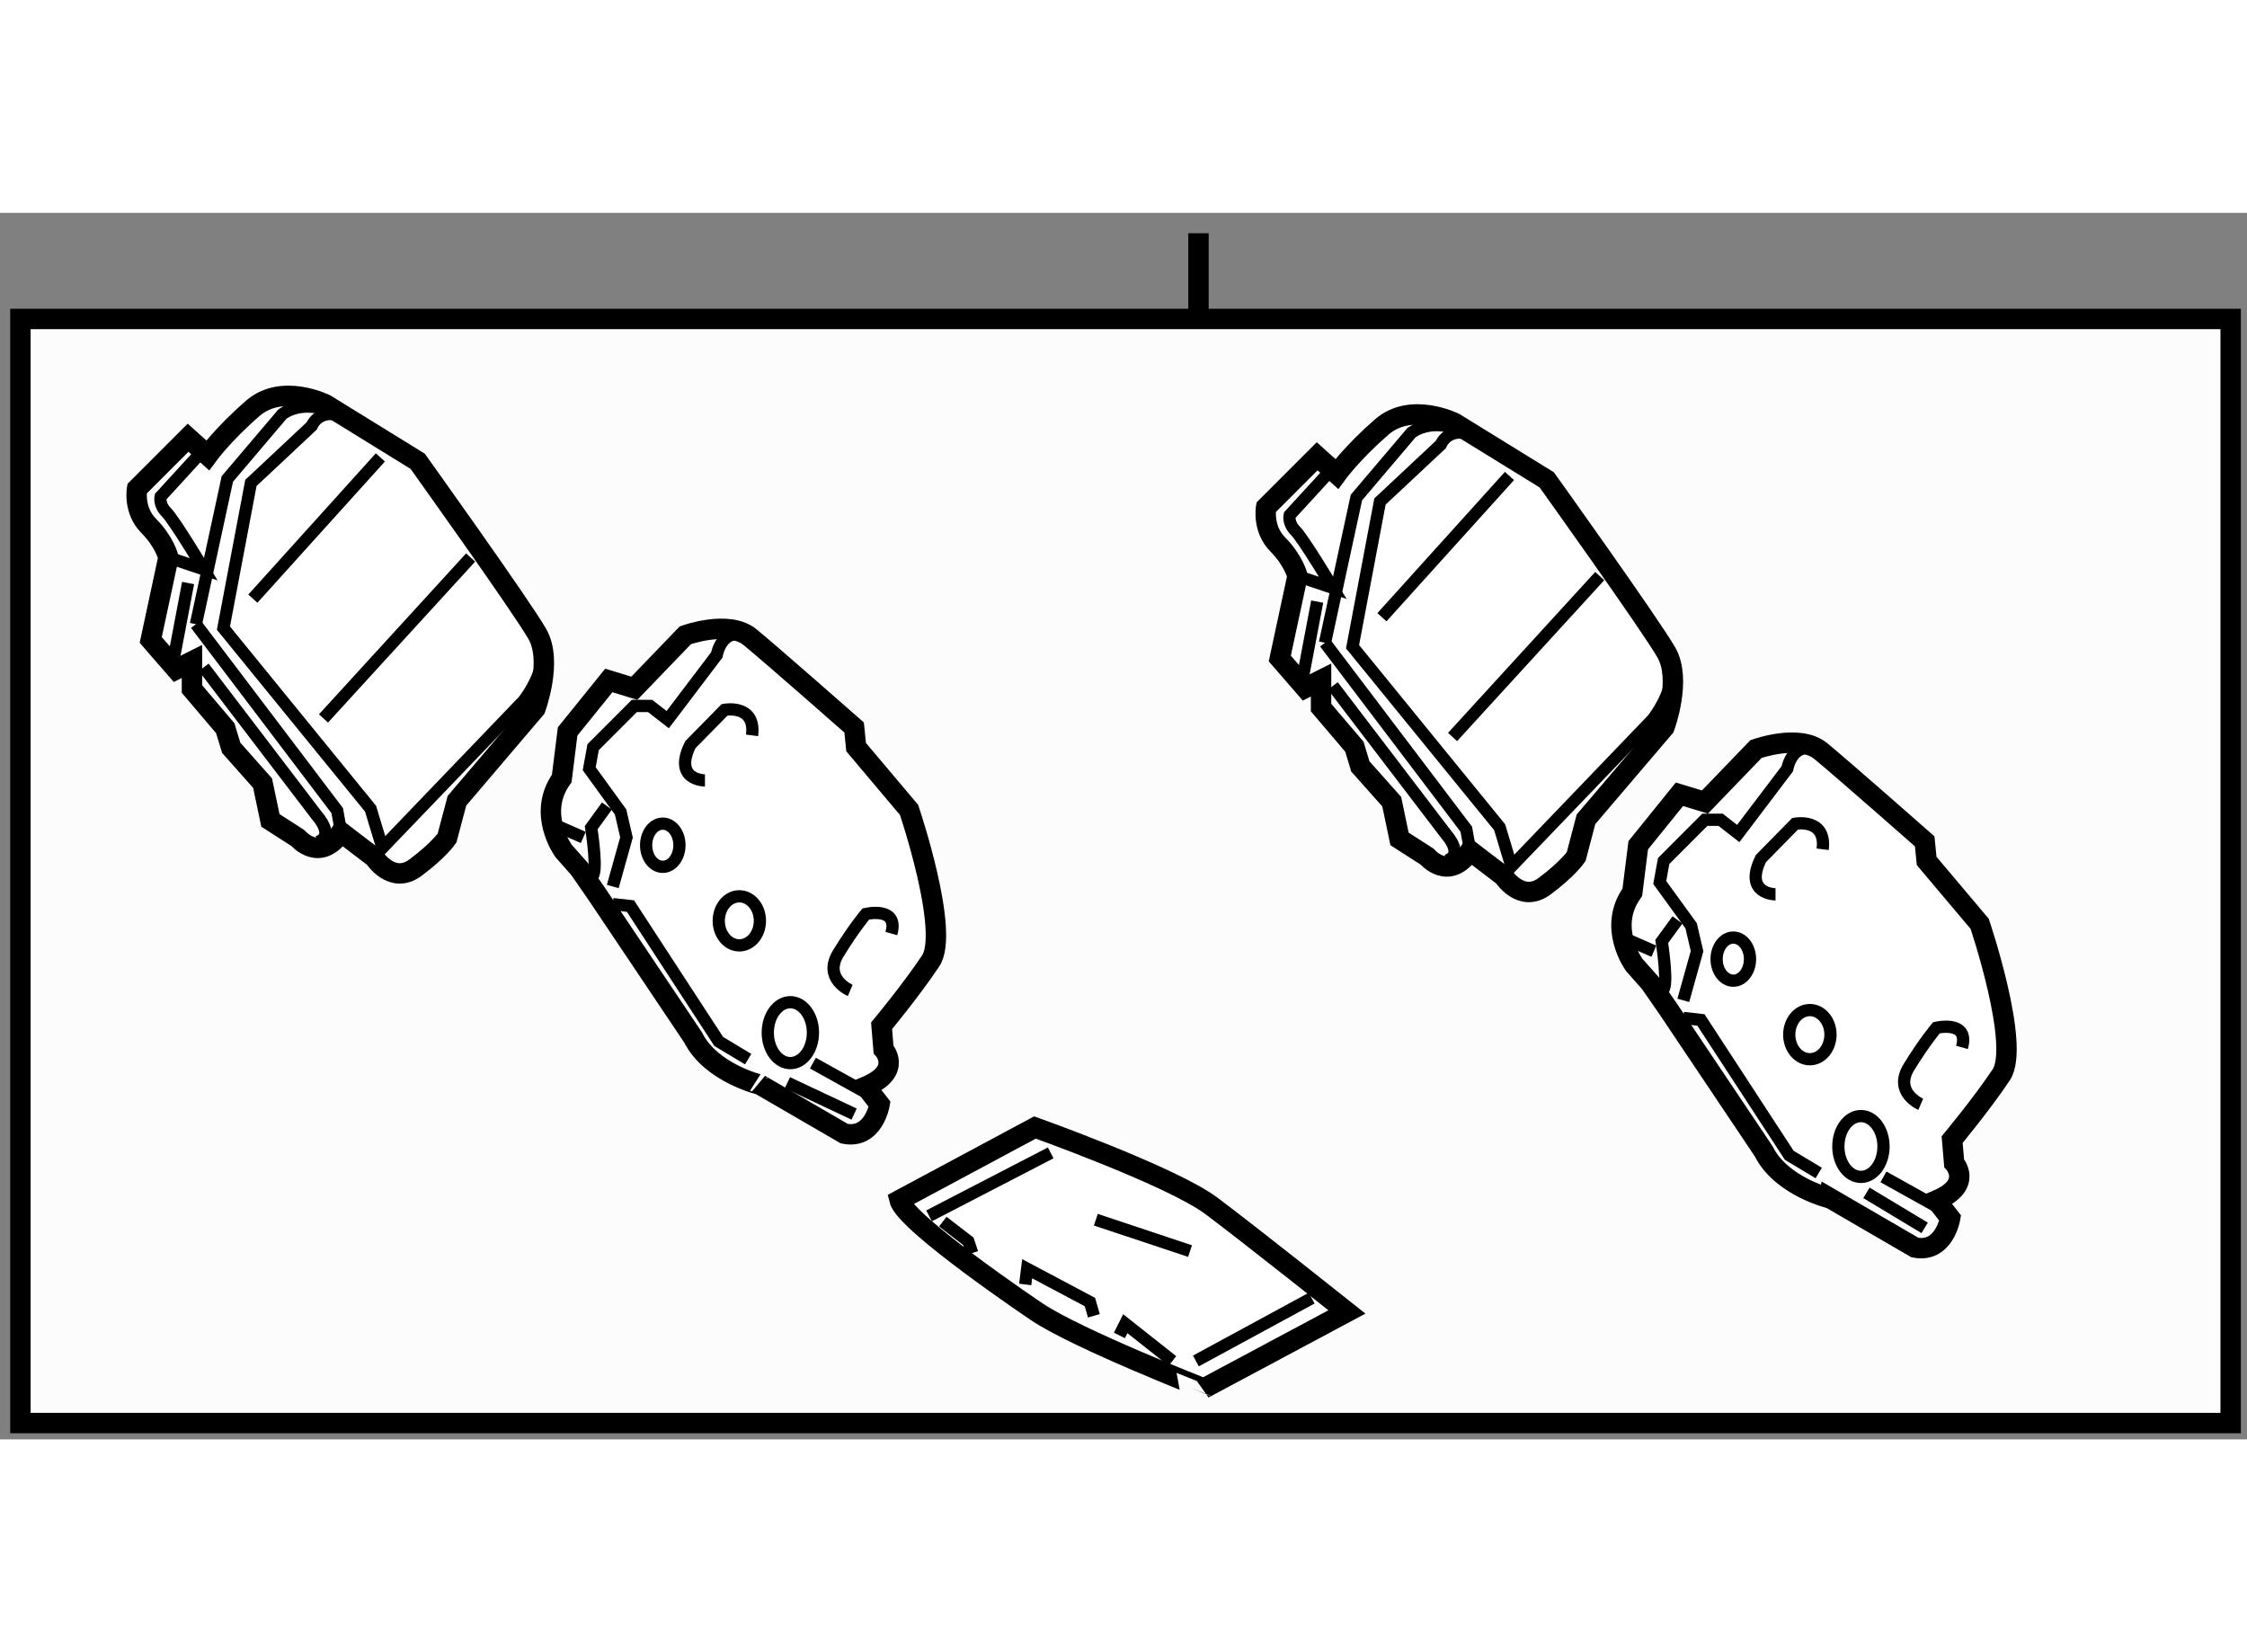 <?xml version="1.0" encoding="utf-8"?>
<!-- Generator: Adobe Illustrator 15.1.0, SVG Export Plug-In . SVG Version: 6.00 Build 0)  -->
<!DOCTYPE svg PUBLIC "-//W3C//DTD SVG 1.1//EN" "http://www.w3.org/Graphics/SVG/1.1/DTD/svg11.dtd">
<svg version="1.1" xmlns="http://www.w3.org/2000/svg" xmlns:xlink="http://www.w3.org/1999/xlink" x="0px" y="0px" width="244.8px"
	 height="180px" viewBox="9.823 79.202 55.041 30.045" enable-background="new 0 0 244.8 180" xml:space="preserve">
	
<rect x="9.823" y="79.202" width="55.041" height="30.045" fill="#808080" stroke="none"/>
	
<g><line fill="none" stroke="#000000" stroke-width="0.5" x1="39.18" y1="79.702" x2="39.18" y2="82.101"></line><rect x="10.323" y="81.802" fill="#FCFCFC" stroke="#000000" stroke-width="0.5" width="54.141" height="27.045"></rect></g><g><path fill="#FFFFFF" stroke="#000000" stroke-width="0.5" d="M18.179,94.374l0.817,0.624c0,0,0.433,0.673,1.009,0.24
				c0.577-0.431,0.769-0.722,0.769-0.722l0.242-0.913l1.922-2.257c0,0,0.433-1.156,0.047-1.827c-0.384-0.674-2.931-4.231-2.931-4.231
				l-2.259-1.394c0,0-1.057-0.528-1.778,0.096c-0.722,0.625-1.106,1.153-1.106,1.153l-0.481-0.432l-1.25,1.25
				c0,0-0.096,0.528,0.288,0.912c0.384,0.386,0.481,0.771,0.481,0.771l-0.434,2.02l0.626,0.72l0.384-0.193v0.675l0.816,0.961
				l0.146,0.48l0.768,0.865l0.192,0.913l0.673,0.432C17.122,94.517,17.65,95.145,18.179,94.374z"></path><polyline fill="none" stroke="#000000" stroke-width="0.3" points="14.622,89.279 18.083,93.845 18.179,94.374 		"></polyline><path fill="none" stroke="#000000" stroke-width="0.3" d="M22.985,89.52c0.434,0.671-0.335,1.634-0.335,1.634l-3.46,3.604
				l-0.29-0.96l-3.604-4.423l0.673-3.557l1.489-1.395c0,0,0.241-0.625,1.105-0.048"></path><line fill="none" stroke="#000000" stroke-width="0.3" x1="17.747" y1="91.587" x2="21.351" y2="87.645"></line><line fill="none" stroke="#000000" stroke-width="0.3" x1="16.017" y1="88.653" x2="19.14" y2="85.193"></line><path fill="none" stroke="#000000" stroke-width="0.3" d="M14.622,89.279l0.77-3.558l1.346-1.586c0,0,0.576-0.481,1.49,0.096"></path><path fill="none" stroke="#000000" stroke-width="0.3" d="M13.949,87.645l0.865,0.289c0,0-0.721-1.203-0.913-1.394
				c-0.192-0.193-0.144-0.385-0.144-0.385l1.057-1.154"></path><line fill="none" stroke="#000000" stroke-width="0.3" x1="14.093" y1="90.048" x2="14.43" y2="88.27"></line><path fill="none" stroke="#000000" stroke-width="0.3" d="M14.814,90.335l2.788,3.654c0,0,0.432,0.48,0,0.625"></path></g><g><path fill="#FFFFFF" stroke="#000000" stroke-width="0.5" d="M45.836,94.829l0.818,0.624c0,0,0.432,0.673,1.009,0.24
				c0.577-0.431,0.769-0.722,0.769-0.722l0.24-0.913l1.923-2.257c0,0,0.432-1.156,0.047-1.827c-0.384-0.674-2.931-4.231-2.931-4.231
				l-2.26-1.394c0,0-1.057-0.528-1.778,0.096c-0.721,0.625-1.105,1.153-1.105,1.153l-0.481-0.432l-1.25,1.25
				c0,0-0.096,0.528,0.288,0.912c0.384,0.386,0.481,0.771,0.481,0.771l-0.434,2.02l0.625,0.72l0.386-0.193v0.675L43,92.281
				l0.144,0.48l0.77,0.865l0.191,0.913l0.674,0.432C44.78,94.972,45.308,95.6,45.836,94.829z"></path><polyline fill="none" stroke="#000000" stroke-width="0.3" points="42.279,89.734 45.74,94.3 45.836,94.829 		"></polyline><path fill="none" stroke="#000000" stroke-width="0.3" d="M50.643,89.975c0.433,0.671-0.336,1.634-0.336,1.634l-3.461,3.604
				l-0.288-0.96l-3.604-4.423l0.672-3.557l1.49-1.395c0,0,0.241-0.625,1.106-0.048"></path><line fill="none" stroke="#000000" stroke-width="0.3" x1="45.404" y1="92.042" x2="49.009" y2="88.1"></line><line fill="none" stroke="#000000" stroke-width="0.3" x1="43.674" y1="89.108" x2="46.798" y2="85.648"></line><path fill="none" stroke="#000000" stroke-width="0.3" d="M42.279,89.734l0.77-3.558l1.346-1.586c0,0,0.576-0.481,1.49,0.096"></path><path fill="none" stroke="#000000" stroke-width="0.3" d="M41.607,88.1l0.864,0.289c0,0-0.721-1.203-0.913-1.394
				c-0.192-0.193-0.145-0.385-0.145-0.385l1.058-1.154"></path><line fill="none" stroke="#000000" stroke-width="0.3" x1="41.751" y1="90.503" x2="42.088" y2="88.725"></line><path fill="none" stroke="#000000" stroke-width="0.3" d="M42.472,90.79l2.788,3.654c0,0,0.434,0.48,0,0.625"></path></g><g><path fill="#FFFFFF" stroke="#000000" stroke-width="0.5" d="M26.803,99.405l-2.355-3.509l-0.433-0.626l-0.384-0.434
				c0,0-0.672-0.912-0.048-1.778l0.144-1.152l1.009-1.249l0.625,0.191l1.25-1.298c0,0,1.058-0.385,1.586,0.048
				c0.529,0.433,2.548,2.211,2.548,2.211l0.049,0.481l1.297,1.538c0,0,1.009,2.98,0.528,3.7c-0.48,0.721-1.201,1.587-1.201,1.587
				l0.047,0.577c0,0,0.481,0.528-0.433,0.913l0.337,0.434c0,0-0.144,0.863-0.865,0.719l-2.067-1.2
				C28.438,100.559,27.235,100.27,26.803,99.405z"></path><line fill="none" stroke="#000000" stroke-width="0.3" x1="29.735" y1="100.03" x2="31.033" y2="100.751"></line><ellipse fill="none" stroke="#000000" stroke-width="0.3" cx="29.183" cy="99.284" rx="0.553" ry="0.746"></ellipse><path fill="none" stroke="#000000" stroke-width="0.3" d="M24.833,95.704l0.336-1.202l-0.145-0.625l-0.768-1.058l0.096-0.528
				l1.009-1.01h0.386l0.432,0.336l1.202-1.586c0,0,0.145-0.865,0.961-0.336"></path><path fill="none" stroke="#000000" stroke-width="0.3" d="M24.305,95.463c0.191,0,0-1.2,0-1.2l0.384-0.53"></path><line fill="none" stroke="#000000" stroke-width="0.3" x1="23.343" y1="94.166" x2="24.111" y2="94.502"></line><ellipse fill="none" stroke="#000000" stroke-width="0.3" cx="26.058" cy="94.693" rx="0.408" ry="0.529"></ellipse><ellipse fill="none" stroke="#000000" stroke-width="0.3" cx="27.933" cy="96.545" rx="0.504" ry="0.601"></ellipse><path fill="none" stroke="#000000" stroke-width="0.3" d="M30.649,98.25c0,0-0.673-0.287-0.289-0.912
				c0.385-0.626,0.672-0.961,0.672-0.961s0.817-0.194,0.625,0.479"></path><path fill="none" stroke="#000000" stroke-width="0.3" d="M27.091,93.106c0,0-0.787,0-0.359-0.875l0.84-0.855
				c0,0,0.769-0.144,0.673,0.626"></path><polyline fill="none" stroke="#000000" stroke-width="0.3" points="24.833,96.136 25.266,96.183 27.429,99.5 28.149,99.933 		"></polyline><line fill="none" stroke="#000000" stroke-width="0.3" x1="29.111" y1="100.51" x2="30.745" y2="101.279"></line></g><g><path fill="#FFFFFF" stroke="#000000" stroke-width="0.5" d="M53.027,102.193l-2.355-3.511l-0.433-0.623l-0.384-0.434
				c0,0-0.673-0.913-0.048-1.778l0.145-1.153l1.009-1.249l0.625,0.19l1.25-1.297c0,0,1.058-0.384,1.586,0.048
				c0.53,0.434,2.547,2.212,2.547,2.212l0.048,0.48l1.298,1.539c0,0,1.009,2.979,0.528,3.701c-0.481,0.72-1.202,1.586-1.202,1.586
				l0.049,0.575c0,0,0.481,0.529-0.433,0.915l0.336,0.432c0,0-0.144,0.865-0.865,0.721l-2.067-1.202
				C54.661,103.346,53.459,103.059,53.027,102.193z"></path><line fill="none" stroke="#000000" stroke-width="0.3" x1="55.959" y1="102.817" x2="57.257" y2="103.54"></line><ellipse fill="none" stroke="#000000" stroke-width="0.3" cx="55.407" cy="102.072" rx="0.553" ry="0.745"></ellipse><path fill="none" stroke="#000000" stroke-width="0.3" d="M51.056,98.493l0.337-1.204l-0.145-0.623l-0.769-1.06l0.096-0.527
				l1.009-1.01h0.385l0.433,0.337l1.201-1.586c0,0,0.146-0.865,0.962-0.337"></path><path fill="none" stroke="#000000" stroke-width="0.3" d="M50.528,98.252c0.191,0,0-1.202,0-1.202l0.385-0.528"></path><line fill="none" stroke="#000000" stroke-width="0.3" x1="49.566" y1="96.953" x2="50.335" y2="97.289"></line><ellipse fill="none" stroke="#000000" stroke-width="0.3" cx="52.281" cy="97.483" rx="0.409" ry="0.528"></ellipse><ellipse fill="none" stroke="#000000" stroke-width="0.3" cx="54.156" cy="99.333" rx="0.505" ry="0.602"></ellipse><path fill="none" stroke="#000000" stroke-width="0.3" d="M56.872,101.039c0,0-0.672-0.289-0.288-0.913
				c0.384-0.625,0.673-0.962,0.673-0.962s0.817-0.191,0.625,0.481"></path><path fill="none" stroke="#000000" stroke-width="0.3" d="M53.315,95.896c0,0-0.787,0-0.358-0.876l0.839-0.854
				c0,0,0.769-0.145,0.674,0.626"></path><polyline fill="none" stroke="#000000" stroke-width="0.3" points="51.056,98.924 51.488,98.973 53.652,102.289 54.373,102.722 		
				"></polyline><line fill="none" stroke="#000000" stroke-width="0.3" x1="55.542" y1="103.208" x2="56.968" y2="104.066"></line></g><g><path fill="#FFFFFF" stroke="#000000" stroke-width="0.5" d="M35.224,106.124c0,0-3.22-2.164-3.365-2.739l3.316-1.778
				c0,0,3.366,1.201,4.326,1.923c0.961,0.721,3.316,2.595,3.316,2.595l-3.508,1.875C39.31,107.999,36.234,106.798,35.224,106.124z"></path><line fill="none" stroke="#000000" stroke-width="0.3" x1="32.581" y1="103.771" x2="35.56" y2="102.229"></line><line fill="none" stroke="#000000" stroke-width="0.3" x1="39.117" y1="107.326" x2="41.953" y2="105.787"></line><polyline fill="none" stroke="#000000" stroke-width="0.3" points="32.917,103.913 33.542,104.394 33.638,104.683 		"></polyline><polyline fill="none" stroke="#000000" stroke-width="0.3" points="34.936,105.452 34.984,105.067 36.521,105.883 36.618,106.22 
						"></polyline><polyline fill="none" stroke="#000000" stroke-width="0.3" points="37.243,106.701 37.387,106.413 38.542,107.326 		"></polyline><line fill="none" stroke="#000000" stroke-width="0.3" x1="36.666" y1="103.866" x2="38.973" y2="104.634"></line></g>


</svg>